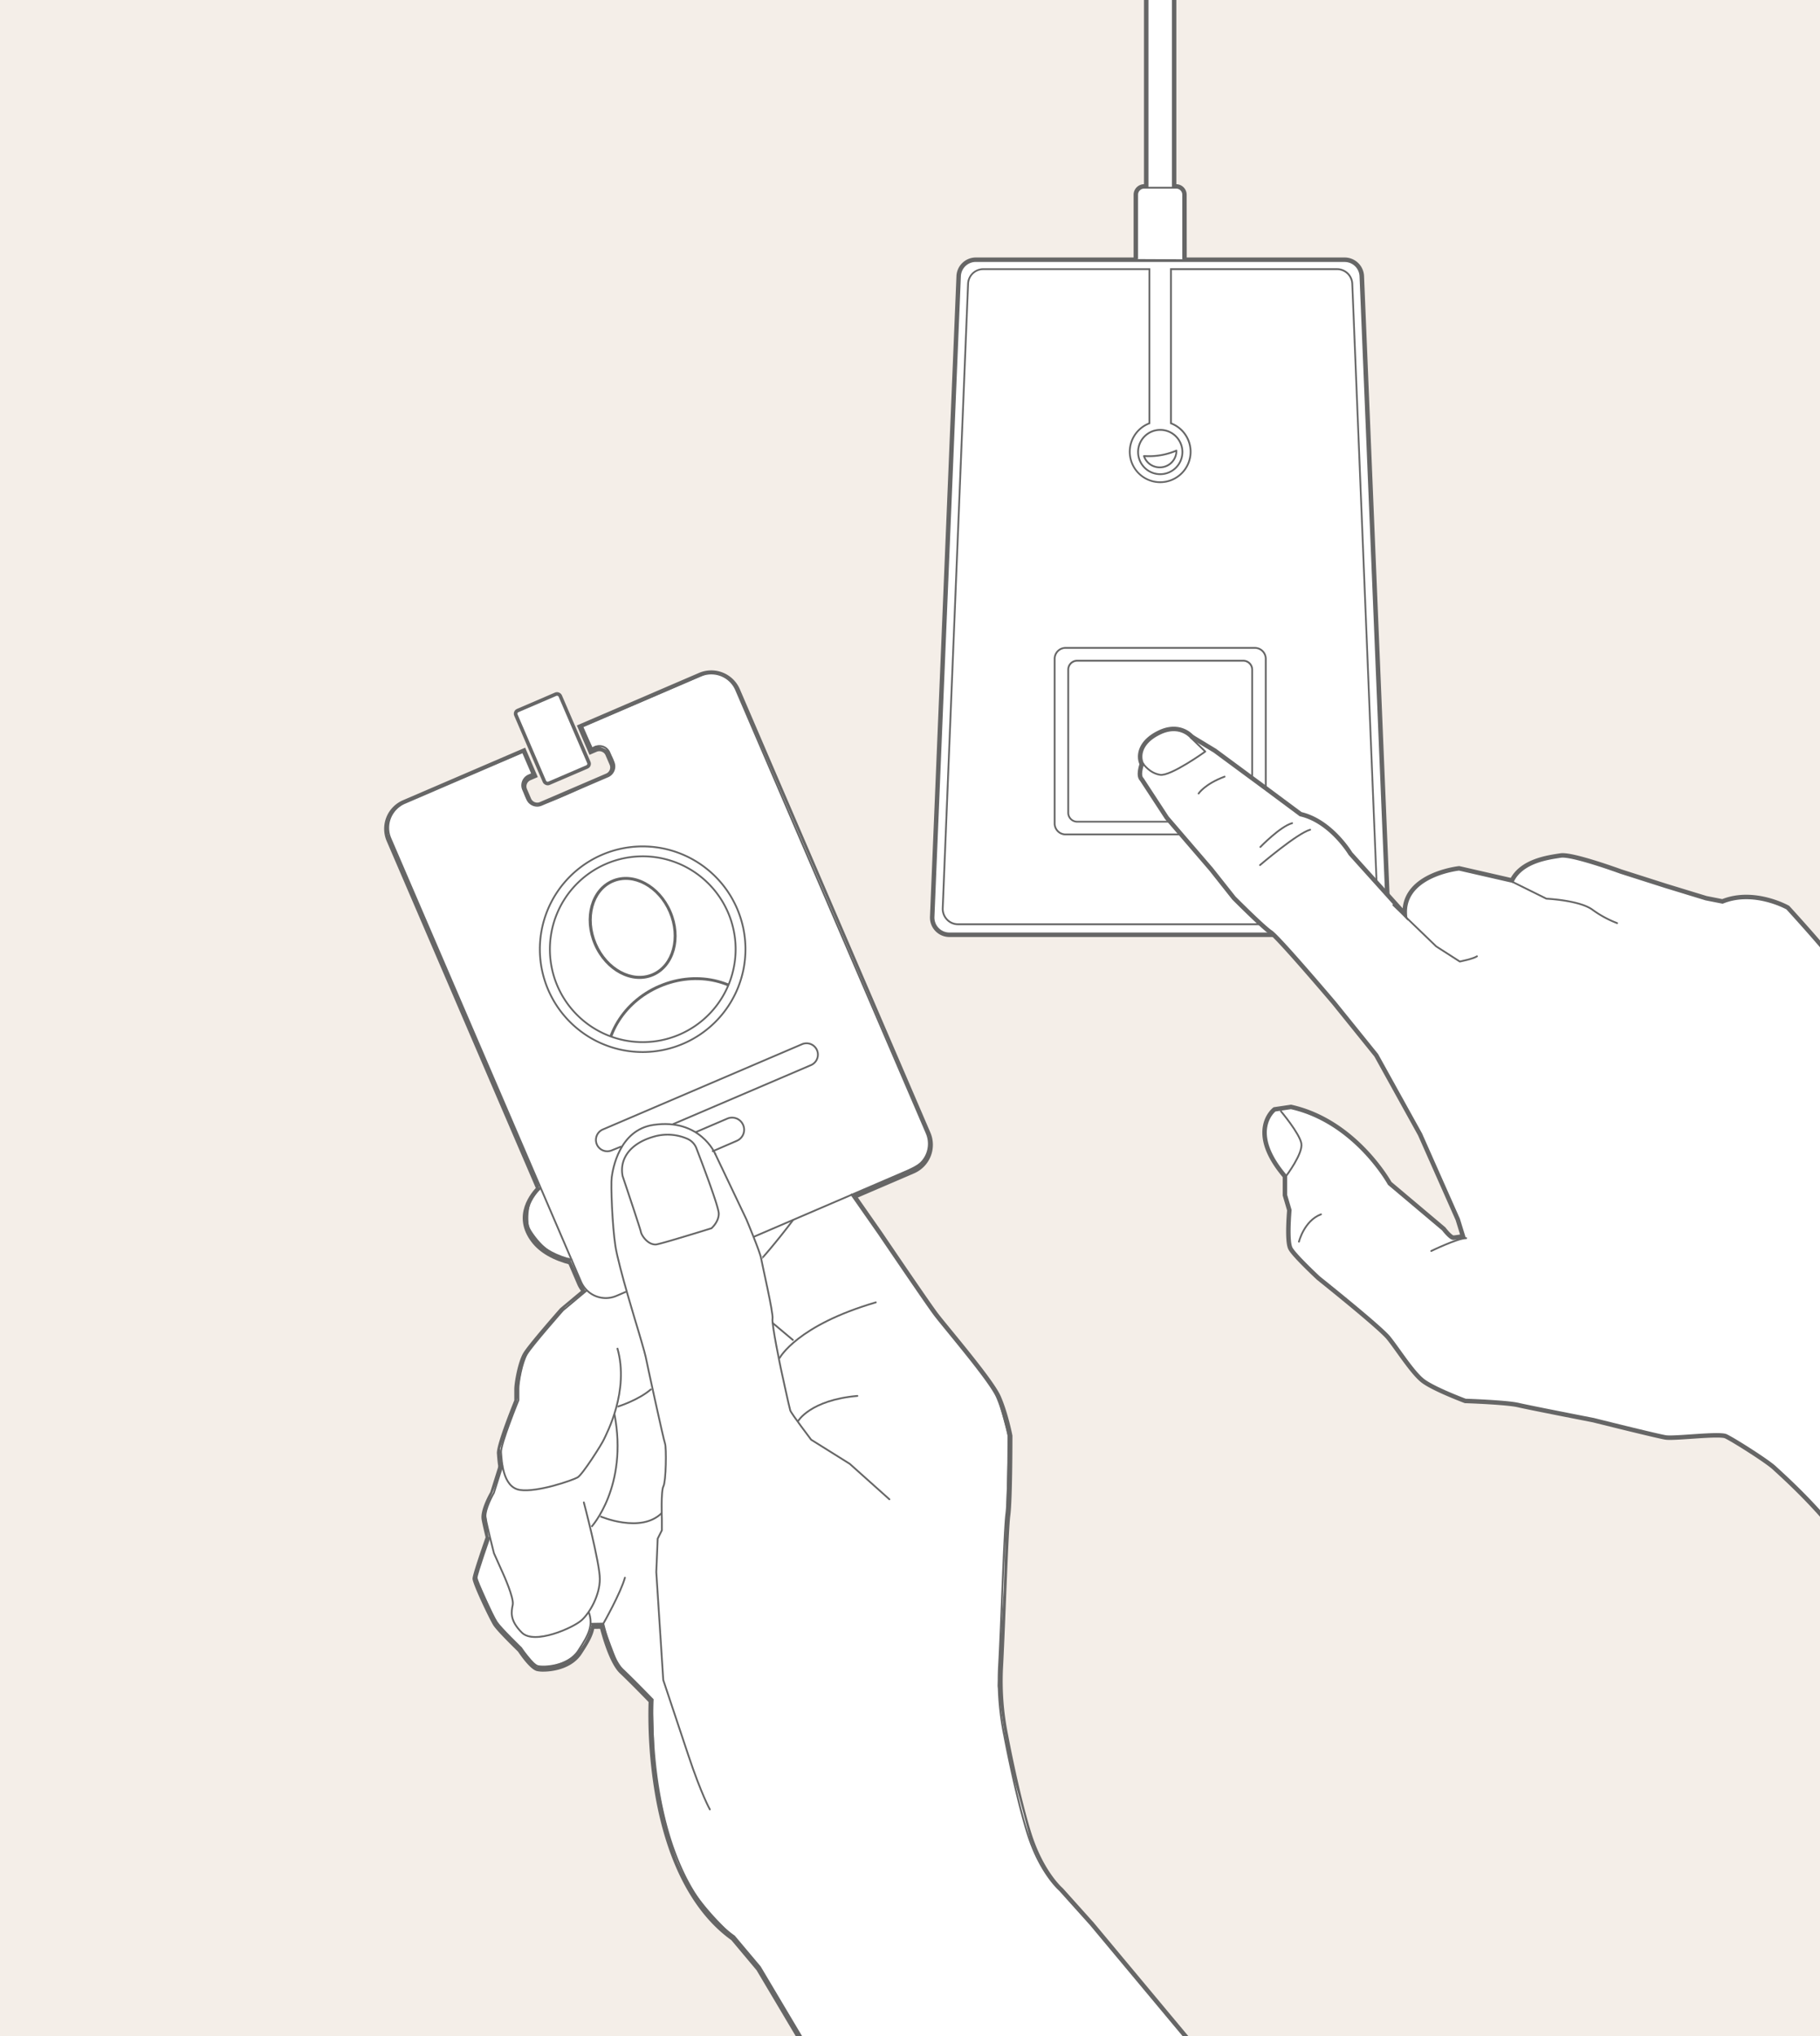 <svg xmlns="http://www.w3.org/2000/svg" xmlns:xlink="http://www.w3.org/1999/xlink" viewBox="0 0 1018.04 1138.6"><defs><style>.cls-1,.cls-12,.cls-13{fill:#666;}.cls-15,.cls-2,.cls-8,.cls-9{fill:#fff;}.cls-10,.cls-14,.cls-3,.cls-6{fill:none;}.cls-4{fill:#f4eee8;}.cls-5{clip-path:url(#clip-path);}.cls-10,.cls-12,.cls-13,.cls-14,.cls-15,.cls-6,.cls-8,.cls-9{stroke:#666;}.cls-10,.cls-12,.cls-6,.cls-8,.cls-9{stroke-miterlimit:10;}.cls-7{clip-path:url(#clip-path-2);}.cls-9{stroke-width:2px;}.cls-10,.cls-13,.cls-14,.cls-15{stroke-linecap:round;}.cls-11{clip-path:url(#clip-path-3);}.cls-12,.cls-13{stroke-width:4px;}.cls-13,.cls-14,.cls-15{stroke-linejoin:round;}</style><clipPath id="clip-path"><circle class="cls-1" cx="359.31" cy="530.42" r="57.44"/></clipPath><clipPath id="clip-path-2"><circle class="cls-2" cx="359.3" cy="529.86" r="57.44"/></clipPath><clipPath id="clip-path-3"><rect class="cls-3" x="583.55" y="346.67" width="439.09" height="533.93"/></clipPath></defs><g id="Layer_1" data-name="Layer 1"><g id="Background"><rect class="cls-4" width="1018.04" height="1138.6"/></g></g><g id="Layer_2" data-name="Layer 2"><path class="cls-1" d="M457.64,1151.23,427,1099l-14.47-17.11-.15-.12c-.26-.22-26.38-22.49-33.53-47.19a370.45,370.45,0,0,1-10.25-46.42l-1.32-38.43-19.52-19.84-9-23.87-9.93.26-.25,2c-.1.77-2.67,18.92-21.86,21.58l-5.37.39-6.68-8-3-3.47L280,906.92l-11.1-24.5,6.83-20.95-1.48-13.67.43-4.43,7-17.12,1.44-5.58-1.12-9.74,9.62-26.45,0-.32c.44-5.83,2.34-22,5.83-26.56,4.36-5.71,18.71-22.59,20.31-24.46l12.58-10.07-10.54-21.45-1.52.08c-1.14,0-11-.45-20.28-15.93-.3-2.25-1.44-13.55,5.2-18l1.37-.91-1.75-6.77-83.48-193.6a14.87,14.87,0,0,1,9.46-15.36c11.16-4.66,52.51-22.34,62.38-26.57l3.28,7.62-1.77,1-.14.12c-1.38,1.12-3.4,4.33-2.25,9.27,1,4.3,2.28,6.39,2.86,7.17.59,1.11,2.46,3.35,7.91,3.35h.59c5.87-.17,34.81-14.36,40.55-17.21l.16-.08.15-.1a9.09,9.09,0,0,0,3.39-8.05c-.38-4.75-4.26-8.76-4.71-9.21l-.23-.23-.3-.16c-1.15-.63-5.11-2.68-7.44-2.68a4.41,4.41,0,0,0-.83.08l-3.31-7.11,65.2-28a12.42,12.42,0,0,1,4.66-.93c3.83,0,7,1.91,9.27,5.67C414.51,395.22,513.57,628.63,517.12,637c.23,1.25,1.29,8.53-4.73,12.58-7.62,5.14-36.44,16.62-36.73,16.74L473,667.38l46.76,68.54L548,771l7.33,10.61c2.94,10.24,6.11,21.68,6.28,23,.09,2.28-1.72,61.33-2.43,83.88l-3.4,54.91,0,.21c.17,1.45,4.28,35.62,9.45,53.53,5.09,17.67,8.5,31.91,8.53,32.05l0,.11,0,.11c.31.9,7.76,22,18.31,30.9,8.69,7.32,63.37,74.76,77,91.57Z"/><path class="cls-1" d="M399,381.75c3,0,5.4,1.5,7.3,4.57,5.14,8.36,79.9,183.78,108.55,251.32.23,1.44.74,7-3.78,10-6.16,4.14-28.29,13.32-36.29,16.5l-5.36,2.14,3.25,4.76,45.08,66.09.1.15.12.15,28.17,34.93,7.07,10.22c2.75,9.64,5.67,20.17,6.08,22.18,0,4.32-1.44,51.92-2.43,83.54L553.5,943l0,.42,0,.41c.17,1.46,4.3,35.81,9.52,53.9,5.08,17.61,8.47,31.81,8.51,32l.05.22.08.22c.32.92,8,22.64,19,31.91,7.33,6.17,51.08,59.65,73.59,87.48L459,1148.93,429.11,1098l-.2-.34-.25-.31-14.22-16.8-.25-.3-.3-.25c-.26-.22-25.85-22-32.8-46.07a371.14,371.14,0,0,1-10.17-46l-1.28-37.4-.06-1.8-1.27-1.28-18.54-18.86-8.22-21.86-1.16-3.08-3.28.08-6.3.17-3.94.12-.53,3.9c-.09.7-2.51,17.14-19.82,19.59l-4.11.3-6-7.11-2.91-3.4-.1-.12-.12-.11L282,905.59l-10.55-23.3,6.39-19.63.31-.94-.11-1-1.4-12.94.37-3.86,6.85-16.65.12-.3.08-.31,1.3-5,.21-.83-.1-.85-1-8.77,9.32-25.64.22-.6,0-.63c.63-8.43,2.71-21.86,5.37-25.34,4.22-5.52,17.93-21.66,20.08-24.19l11-8.77,2.89-2.32-1.63-3.33L322.63,702l-1.21-2.89-3.14.31c-.82,0-9.5-.55-18-14.39-.3-2.72-.86-11.88,4.24-15.28l2.73-1.82-.82-3.18-1.29-5-.09-.35L305,659,221.68,465.92a12.4,12.4,0,0,1,8.09-12.63c10.49-4.39,47.64-20.27,60.28-25.68l1.55,3.61-.14.08-.29.24c-.5.4-4.78,4.14-3,11.58a22.21,22.21,0,0,0,3.2,7.95c1,1.64,3.54,4.36,9.81,4.36h.67c6-.17,31-12.26,41.51-17.45l.32-.16.29-.2a11.37,11.37,0,0,0,4.37-10.12c-.45-5.58-4.88-10.16-5.38-10.66l-.48-.47-.59-.32c-1.88-1-5.29-2.69-7.92-2.93l-1.66-3.57,63-27.05h0l.06,0a10.1,10.1,0,0,1,3.66-.7m0-4.62a14.36,14.36,0,0,0-5.57,1.12l-67.38,28.92,5.33,11.47,1.29-.8a1.1,1.1,0,0,1,.61-.14c1.92,0,6.34,2.4,6.34,2.4s3.72,3.71,4,7.75a6.77,6.77,0,0,1-2.42,6s-33.94,16.81-39.59,17h-.54c-5.17,0-5.93-2.27-5.93-2.27s-1.45-1.62-2.58-6.47,1.45-6.94,1.45-6.94l3.4-1.94-5-11.64S240.76,443.69,228,449s-10.82,18.1-10.82,18.1l83.54,193.74,1.29,5c-8.73,5.82-6.14,20.68-6.14,20.68,9.95,16.9,21,17.46,22.47,17.46h.15l9,18.42-11.31,9.05s-15.84,18.58-20.52,24.72S289.4,784,289.4,784l-9.7,26.66,1.13,9.86-1.29,5-7.11,17.29-.49,5,1.46,13.41-6.95,21.33,11.64,25.69,12,12.12,2.91,3.39,7.43,8.89,6.63-.48c21.33-2.91,23.91-23.6,23.91-23.6l6.31-.16,8.56,22.79L365,950.75l1.29,37.65a369.1,369.1,0,0,0,10.34,46.86c7.44,25.69,34.26,48.31,34.26,48.31l14.22,16.81,31.19,53.16,217.65.65s-70.13-87.1-80.31-95.66-17.61-29.9-17.61-29.9-3.39-14.22-8.56-32.15-9.37-53.16-9.37-53.16l3.39-54.78s2.58-82.41,2.42-84.19-6.46-23.75-6.46-23.75l-7.6-11L521.6,734.55l-45.09-66.09s29.25-11.64,37.17-17,5.65-15.19,5.65-15.19S416.73,394.41,410.26,383.9c-3.36-5.46-7.77-6.77-11.23-6.77Z"/><path class="cls-1" d="M421.45,692.29l89-38.24a15.09,15.09,0,0,0,7.9-19.82L411.76,386.33a15.08,15.08,0,0,0-19.82-7.9l-66.22,28.46,5.24,12.2,1.94-.83a6.06,6.06,0,0,1,8,3.17l2.28,5.32A6.05,6.05,0,0,1,340,434.7l-37.05,15.93a6.06,6.06,0,0,1-8-3.17l-2.29-5.32a6,6,0,0,1,3.18-7.95l1.93-.84-5.24-12.2-66.22,28.47a15.08,15.08,0,0,0-7.9,19.82L325,717.34a15.08,15.08,0,0,0,19.81,7.9l5.35-2.3"/><path class="cls-1" d="M338.86,728.78a17.43,17.43,0,0,1-16-10.53L216.29,470.35a17.41,17.41,0,0,1,9.12-22.85l68.34-29.38,7.07,16.44-4.06,1.75a3.74,3.74,0,0,0-2,4.92l2.28,5.32a3.75,3.75,0,0,0,4.92,2l37.06-15.93a3.74,3.74,0,0,0,2-4.92l-2.29-5.32a3.69,3.69,0,0,0-2.05-2,3.76,3.76,0,0,0-2.87,0l-4.06,1.75-7.07-16.45L391,376.3a17.41,17.41,0,0,1,22.85,9.12l106.56,247.9a17.39,17.39,0,0,1-9.11,22.85l-89,38.24-1.83-4.24,89-38.25a12.77,12.77,0,0,0,6.69-16.78L409.63,387.24a12.77,12.77,0,0,0-16.78-6.69l-64.1,27.55,3.42,8A8.37,8.37,0,0,1,343,420.52l2.28,5.31a8.37,8.37,0,0,1-4.38,11l-37.05,15.92a8.36,8.36,0,0,1-11-4.38l-2.29-5.32a8.37,8.37,0,0,1,4.2-10.9l-3.42-8-64.1,27.55a12.79,12.79,0,0,0-6.69,16.78L327.1,716.42a12.79,12.79,0,0,0,16.78,6.7l5.35-2.3,1.83,4.24-5.35,2.3A17.34,17.34,0,0,1,338.86,728.78Z"/><circle class="cls-1" cx="359.31" cy="530.42" r="57.44"/><g class="cls-5"><path class="cls-1" d="M357.75,544.82c-9.11,0-18.22-7-22.66-17.29a30,30,0,0,1-1.71-19.61c1.64-5.95,5.26-10.4,10.18-12.52a16.36,16.36,0,0,1,6.48-1.32c9.11,0,18.22,6.95,22.66,17.29a29.86,29.86,0,0,1,1.71,19.6c-1.64,6-5.25,10.41-10.18,12.53A16.36,16.36,0,0,1,357.75,544.82Z"/><path class="cls-1" d="M350,496.39h0c8.2,0,16.46,6.39,20.54,15.89a27.6,27.6,0,0,1,1.61,18.08c-1.46,5.27-4.6,9.18-8.87,11a14,14,0,0,1-5.57,1.13c-8.2,0-16.45-6.39-20.54-15.89-5.19-12.09-1.94-25.14,7.26-29.1a14,14,0,0,1,5.57-1.13m0-4.62a18.62,18.62,0,0,0-7.39,1.51c-11.54,5-15.89,20.74-9.68,35.17,4.92,11.46,15,18.68,24.78,18.68a18.7,18.7,0,0,0,7.4-1.51c11.54-5,15.88-20.74,9.68-35.17C369.9,499,359.78,491.77,350,491.77Z"/><path class="cls-1" d="M343,494c11.11-4.78,25.06,2.73,31.08,16.74s1.88,29.3-9.24,34.08-25.07-2.73-31.09-16.74S331.86,498.82,343,494m-.66-1.53c-12,5.15-16.51,21.39-10.12,36.27s21.29,22.76,33.27,17.61S382,525,375.59,510.12s-21.29-22.76-33.27-17.61Z"/><path class="cls-1" d="M357.79,550.26c-11,0-22.27-7.92-27.71-20.57a35.36,35.36,0,0,1-1.94-23.31c2.11-7.54,6.82-13.22,13.27-16s13.81-2.28,20.72,1.38a35.3,35.3,0,0,1,15.58,17.44c6.89,16,1.81,33.65-11.32,39.3A21.65,21.65,0,0,1,357.79,550.26Zm-13.9-54.09h0c-9.95,4.27-13.55,18.2-8,31s18.11,19.8,28,15.52,13.56-18.2,8-31S353.84,491.89,343.89,496.17Z"/><path class="cls-1" d="M341.78,599.48c-2.47-18.37,9-37.08,28.06-45.29a49.22,49.22,0,0,1,19.55-4.09c13.08,0,25.06,5.52,32.63,14.9Z"/><path class="cls-1" d="M389.39,547.79v4.62a39.82,39.82,0,0,1,28.79,11.72l-74.38,32c-.75-16.33,9.88-32.45,27-39.79a46.92,46.92,0,0,1,18.63-3.9v-4.62m0,0a51.89,51.89,0,0,0-20.46,4.28c-21.23,9.12-33.26,30.32-28.92,50.69L425.62,566c-8.06-11.72-21.65-18.17-36.23-18.17Z"/><path class="cls-1" d="M369.26,552.83c20.52-8.82,43.33-3.42,55.09,12.77l-83.73,36c-3.66-19.67,8.12-39.94,28.64-48.76m-.66-1.53c-22.09,9.5-34.1,32-29.18,52.62l87.45-37.59c-11.56-17.73-36.17-24.53-58.27-15Z"/><path class="cls-1" d="M337.81,607.13l-.64-2.67c-5.29-22.16,7.55-45.41,30.52-55.28h0c23-9.87,48.68-3.19,61.11,15.89l1.5,2.3ZM370.17,555h0c-18.56,8-29.6,25.5-27.7,43.33l78.2-33.61C409,551,388.73,547,370.17,555Z"/></g><path class="cls-1" d="M339,483.67a51.94,51.94,0,1,1-27.21,68.23A52,52,0,0,1,339,483.67m-2.2-5.11a57.5,57.5,0,1,0,75.54,30.12,57.51,57.51,0,0,0-75.54-30.12Z"/><path class="cls-1" d="M359.5,591.24a60,60,0,1,1,23.61-4.9A59.73,59.73,0,0,1,359.5,591.24Zm0-115.07a55,55,0,0,0-21.78,4.51h0a54.9,54.9,0,1,0,21.78-4.51Zm.07,109.49a54.3,54.3,0,1,1,21.37-4.43A54.28,54.28,0,0,1,359.55,585.66Zm-.13-103.9a49.63,49.63,0,1,0,45.67,30A49.31,49.31,0,0,0,359.42,481.76Z"/><path class="cls-1" d="M389,633.75l17.85-7.66a6.73,6.73,0,0,1,8.8,3.51l0,.11a6.7,6.7,0,0,1-3.5,8.79l-13.87,6"/><path class="cls-1" d="M399.23,646.59l-1.82-4.25,13.86-6a4.4,4.4,0,0,0,2.3-5.76l-.05-.11a4.39,4.39,0,0,0-5.75-2.29l-17.86,7.66-1.82-4.25L405.94,624a9,9,0,0,1,11.83,4.72l.05.11a9,9,0,0,1-4.72,11.82Z"/><rect class="cls-1" x="297.78" y="393.84" width="22.39" height="39.66" transform="translate(-138.24 155.63) rotate(-23.26)"/><path class="cls-1" d="M310.22,394.07l13.84,32.19-16.32,7L293.9,401.08l16.32-7m1.27-5.38a2.25,2.25,0,0,0-.87.17l-20.77,8.94a2.19,2.19,0,0,0-1.15,2.88l15.75,36.65a2.21,2.21,0,0,0,2,1.33,2.18,2.18,0,0,0,.86-.18l20.78-8.93a2.19,2.19,0,0,0,1.15-2.89L313.51,390a2.2,2.2,0,0,0-2-1.32Z"/><path class="cls-1" d="M347.63,641.67l-5.42,2.2a6.38,6.38,0,0,1-8.35-3.35h0a6.38,6.38,0,0,1,3.35-8.34L448.67,584.5a6.37,6.37,0,0,1,8.34,3.34h0a6.37,6.37,0,0,1-3.34,8.34l-77.28,33.06"/><path class="cls-1" d="M339.72,646.7a8.67,8.67,0,0,1-3.42-16.64l111.46-47.69a8.67,8.67,0,0,1,6.82,15.94L377.3,631.37l-1.82-4.25,77.28-33.06a4,4,0,1,0-3.18-7.44L338.12,634.31a4,4,0,1,0,3.18,7.43l5.46-2.21,1.74,4.28-5.43,2.2A8.45,8.45,0,0,1,339.72,646.7Z"/><path class="cls-1" d="M426.84,703.22c-2.95,3.95,8.13-8.84,16.8-20.41"/><path class="cls-1" d="M426.33,706.33a2.28,2.28,0,0,1-1.35-.53c-1.26-.94-1.25-2.27,0-4l.15.1c1.69-1.77,9.83-11.42,16.65-20.51l3.7,2.77c-4.47,6-9.12,11.66-11.5,14.52-1.58,1.91-3.07,3.66-4.18,4.94C428.47,705.18,427.47,706.33,426.33,706.33ZM425.17,702l3.43,2.56a2.33,2.33,0,0,0-.76-2.36A2.31,2.31,0,0,0,425.17,702Z"/><path class="cls-1" d="M436.19,759.87s9.64-18.1,53.73-31"/><path class="cls-1" d="M438.22,761l-4.07-2.18c.41-.78,10.61-19.12,55.12-32.09l1.3,4.43C448.22,743.47,438.32,760.8,438.22,761Z"/><line class="cls-1" x1="432.1" y1="740.31" x2="443.83" y2="750.15"/><rect class="cls-1" x="435.65" y="737.57" width="4.62" height="15.31" transform="translate(-414.41 601.57) rotate(-49.99)"/><path class="cls-1" d="M320.12,705.18c-8-2-16-5.58-20.89-11.89-10.15-13.21-.66-24.71,3.36-28.64"/><path class="cls-1" d="M319.56,707.42c-10.18-2.55-17.63-6.83-22.16-12.72-11.48-15-.16-28,3.58-31.7l3.23,3.3c-3.92,3.83-12.06,14-3.15,25.58,3.88,5,10.48,8.77,19.62,11.06Z"/><path class="cls-1" d="M400,645.69s-8.47-19.86-34.46-16.06c-19.25,2.81-22.78,24.82-23.36,29.2s.29,27.16,2,38.55,12.56,46.43,12.56,46.43,4.09,13.72,4.38,15.48,9.93,46.14,10.8,48.47.59,21.32-.87,24-.88,18.4-.88,18.4v6.23L367.86,861l-.78,18.69L371,940.05l14,42.05c7.4,22.19,12.07,30.37,12.07,30.37"/><path class="cls-1" d="M395.05,1013.61c-.19-.34-4.87-8.63-12.25-30.78L368.68,940.5l-3.92-60.78v-.12l.8-19.18,2.31-4.63V850.1c-.18-4.85-.43-16.63,1.17-19.51,1.09-2.39,1.44-19.61.72-22.05-1.07-2.86-10.85-48.52-10.91-48.87-.19-1.18-2.75-9.95-4.32-15.2-.43-1.42-10.86-35.32-12.62-46.74-1.8-11.66-2.68-34.51-2.05-39.2.88-6.58,5.29-28.26,25.31-31.19,27.44-4,36.83,17.23,36.92,17.44l-4.24,1.82a26.59,26.59,0,0,0-7-8.73c-6.57-5.41-15-7.42-25-6-16.82,2.45-20.63,21.45-21.4,27.22-.51,3.83.26,26.37,2,37.89,1.7,11.09,12.37,45.75,12.48,46.1.69,2.33,4.15,14,4.45,15.78.44,2.62,9.89,45.75,10.69,48.05,1,2.71.84,22.51-1,25.87-.7,1.5-.85,10.1-.59,17.19v6.86l-2.36,4.72-.75,18.07,3.87,59.93,13.92,41.77c7.21,21.62,11.84,29.87,11.88,30Z"/><path class="cls-1" d="M366.62,694.2c-3,0-5.61-4-5.83-5.1-.3-1.77-7.86-24.32-10.26-31.45-1.65-8.6,4.08-15.73,15.36-19.09a26.85,26.85,0,0,1,7.66-1.15,24.76,24.76,0,0,1,10.05,2.13,7.17,7.17,0,0,1,3.76,4c9.12,23.63,12.35,34,12.35,35.75,0,2.87-2.15,5.31-3,6.13-13.34,4.15-28.23,8.6-29.94,8.8Z"/><path class="cls-1" d="M373.55,639.72a22.45,22.45,0,0,1,9.11,1.93,4.81,4.81,0,0,1,2.54,2.7c8.13,21.06,12,32.72,12.2,35a7,7,0,0,1-1.92,4c-12.72,4-26.58,8.09-28.89,8.52-1.36,0-3.2-2.37-3.57-3.38-.6-2.6-5.84-18.33-10.25-31.44-1.3-7.25,3.83-13.33,13.78-16.3a24.81,24.81,0,0,1,7-1m0-4.62a28.84,28.84,0,0,0-8.32,1.25c-13.73,4.08-18.69,13.14-16.94,21.9,0,0,9.93,29.49,10.22,31.24s3.62,7,8.11,7H367c2.35-.14,30.95-9,30.95-9S402,684,402,679.27c0-3.81-9.15-27.88-12.51-36.58a9.48,9.48,0,0,0-5-5.26,27.12,27.12,0,0,0-11-2.33Z"/><path class="cls-1" d="M328,722.37,314.9,733.3s-17.52,19.85-20.24,24.53S290,773.4,290,776.91v6.61s-10.12,24.92-9.73,29.21.78,19.46,10.51,21,29.59-5.45,32.32-7,13.63-18.69,14.79-21.41,14.41-26.87,7.4-51"/><path class="cls-1" d="M293.87,836.28a22.11,22.11,0,0,1-3.47-.25c-10.81-1.73-11.94-16.46-12.36-22,0-.42-.06-.79-.09-1.09-.4-4.4,7.12-23.44,9.72-29.87V776.9c0-3.47,1.94-15,5-20.24,2.81-4.81,19.79-24.07,20.51-24.89l.25-.25L326.5,720.6l3,3.55L316.52,735c-4.92,5.58-17.74,20.39-19.87,24-2.52,4.32-4.36,14.8-4.36,17.91V784l-.17.41c-4.76,11.72-9.77,25.8-9.57,28.13,0,.32.06.71.09,1.16.38,5,1.28,16.64,8.49,17.79,8.88,1.42,28.06-5.16,30.8-6.73,2.16-1.45,12.52-17.28,13.82-20.32.1-.24.29-.63.54-1.15C347,781,345.88,764.71,343.05,755l4.44-1.29c3.05,10.51,4.31,28-7,51.59-.22.44-.38.77-.46,1-1.07,2.49-12.19,20.46-15.78,22.51C321.78,830.15,304.91,836.28,293.87,836.28Z"/><path class="cls-1" d="M345.48,787.21s11.86-3.69,18.87-9.92"/><path class="cls-1" d="M346.16,789.41,344.79,785c.11,0,11.48-3.62,18-9.43l3.07,3.45C358.59,785.51,346.66,789.26,346.16,789.41Z"/><path class="cls-1" d="M281.06,820.39l-4.7,14.92s-5.46,9.34-4.68,14,4.68,19.85,4.68,19.85l5.06,11.3s6.23,13.62,5.45,17.52-1.95,8.56,5.06,15.57,28.81-2.72,33.48-7,10.13-14,10.13-23-9-42.83-9-42.83"/><path class="cls-1" d="M299.51,918.35c-3.57,0-6.9-.83-9.21-3.15-7.7-7.7-6.58-13.28-5.76-17.35l.06-.31c.39-1.95-2.44-9.88-5.28-16.1l-5.2-11.68c-.16-.63-3.93-15.34-4.72-20-.84-5.06,3.82-13.58,4.83-15.34l4.62-14.68,4.41,1.39-4.91,15.39c-1.94,3.34-4.85,9.68-4.39,12.48.71,4.24,4.13,17.71,4.59,19.47l5,11.11c1.52,3.34,6.46,14.63,5.6,18.92l-.06.31c-.72,3.55-1.46,7.23,4.49,13.18,5.57,5.56,25.93-3.08,30.29-7.08s9.38-13.44,9.38-21.27c0-8.56-8.79-41.9-8.88-42.24l4.47-1.18c.37,1.39,9,34.27,9,43.42,0,9.55-5.6,19.84-10.87,24.68-2.51,2.29-9.23,6-16.76,8.24A38.47,38.47,0,0,1,299.51,918.35Z"/><path class="cls-1" d="M330.87,854.39s20.63-22.58,12.84-63.08"/><path class="cls-1" d="M332.57,856l-3.41-3.12c.2-.22,19.74-22.31,12.29-61.08l4.53-.87C353.9,832,333.45,855,332.57,856Z"/><path class="cls-1" d="M335.83,848.5s22.68,9.78,34.36-1.9"/><path class="cls-1" d="M354.22,854.66a54.39,54.39,0,0,1-19.3-4l1.83-4.24c.21.09,21.38,9,31.81-1.41l3.27,3.26C366.92,853.14,360.41,854.66,354.22,854.66Z"/><path class="cls-1" d="M274,860s-7.33,20.89-7.33,22.84,9,21.42,11.29,24.92,13.63,14.41,13.63,14.41,6.23,9.34,9.35,10.12,16.74.39,22.58-8.57,8.56-14,5.84-21.8"/><path class="cls-1" d="M303.9,934.82a15.82,15.82,0,0,1-3.58-.32c-3.51-.88-8.45-7.73-10.56-10.87C288,921.89,278.3,912.48,276,909c-1.79-2.68-11.68-23.14-11.68-26.2,0-2,4.67-15.66,7.46-23.6l4.36,1.53c-3.32,9.44-6.83,20.06-7.18,22,.66,2.84,8.77,20.5,10.89,23.68,1.8,2.7,10.21,11,13.31,14l.31.38c3,4.5,6.74,8.79,8,9.16,2.29.57,14.85.43,20.08-7.59,5.79-8.87,7.92-13.15,5.6-19.78l4.36-1.52c3.14,9-.27,14.9-6.09,23.83C320.17,933,309.76,934.82,303.9,934.82Z"/><path class="cls-1" d="M330.5,908.61l7-.1s9.73-17.13,12.07-25.7"/><path class="cls-1" d="M330.54,910.92l-.07-4.62,5.65-.08c2.19-4,9.31-17.08,11.21-24l4.46,1.22c-2.39,8.74-11.89,25.52-12.3,26.23l-.65,1.15Z"/><path class="cls-1" d="M400,645.69l17.52,36.79s7.59,18.11,8.18,21.61,7,31,6.42,33.88,4.67,28,4.67,28,4.67,21.61,5.26,23.36,11.68,16.36,11.68,16.36l21.61,13.43L497.51,839"/><path class="cls-1" d="M496,840.73l-22-19.72-21.8-13.55-.26-.34c-4.23-5.57-11.42-15.18-12-17s-4.54-20-5.33-23.61c-1.61-7.7-5.29-25.92-4.68-29,.21-2.21-3.22-18-4.87-25.59-.81-3.73-1.39-6.43-1.56-7.46-.4-2.36-5.14-14.19-8-21.09l-17.48-36.7,4.17-2,17.52,36.79c.84,2,7.76,18.56,8.37,22.23.16.91.79,3.84,1.53,7.23,4.14,19.07,5.28,25.49,4.89,27.47-.23,1.9,2.19,15.29,4.66,27.11,1.79,8.27,4.79,21.88,5.19,23.1s6,8.67,11.07,15.35l21.57,13.45,22.19,19.86Z"/><path class="cls-1" d="M337.49,908.51s4.67,19.86,10.9,25.7S365.13,951,365.13,951s-5.45,96.17,45.56,132.38l14.4,17.13L457,1154.2H674.67L610,1076.71l-17.13-19.07s-11.29-9.54-18.3-32.32S561.76,971,561.76,971a151.83,151.83,0,0,1-2.92-38.54c1.17-21,2.92-76.51,4.09-85.27s1.16-43.81,1.16-43.81-2.33-12.26-6.42-21.61-29.79-39.13-35-46.14-31-45-31-45L476,668.23"/><path class="cls-1" d="M679.61,1156.51H455.71l-32.51-54.7L409.11,1085c-21.24-15.2-36-43.23-42.61-81.08a264.1,264.1,0,0,1-3.72-52.12c-2.44-2.51-10.77-11.07-16-16-6.55-6.14-11.08-24.75-11.57-26.85l4.49-1.06c1.26,5.34,5.55,20.15,10.24,24.54,6.2,5.82,16.72,16.72,16.82,16.83l.7.72-.05,1c-.06.95-4.78,95.32,44.58,130.37l.24.17,14.82,17.67,31.25,52.6H669.74l-61.48-73.7-17-18.9c-1.38-1.22-12.08-11.19-18.88-33.29-7-22.65-12.86-54.26-12.91-54.58a152.56,152.56,0,0,1-3-39.09c.45-8,1-21,1.53-34.72.91-22.23,1.84-45.22,2.58-50.73,1.08-8.15,1.14-40.26,1.14-43.27-.32-1.64-2.58-12.58-6.23-20.91-2.86-6.54-17.88-24.89-26.86-35.85-3.61-4.42-6.47-7.91-7.91-9.83-5.23-7-30-43.51-31-45.06l-15.64-22.41,3.78-2.64,15.67,22.43c.27.41,25.74,38,30.91,44.91,1.38,1.84,4.21,5.3,7.79,9.67,10.3,12.58,24.4,29.8,27.52,36.93,4.14,9.47,6.48,21.59,6.57,22.1l0,.43c0,1.44,0,35.3-1.18,44.11-.71,5.3-1.68,29.21-2.54,50.31-.56,13.74-1.09,26.72-1.54,34.78a151.22,151.22,0,0,0,2.87,37.9c.08.42,5.92,31.77,12.8,54.16,6.7,21.75,17.48,31.14,17.59,31.23l.23.22,17.13,19.08Z"/><path class="cls-1" d="M446.41,795.29s6.72-11.77,33.19-14.1"/><path class="cls-1" d="M448.41,796.45l-4-2.31c.3-.52,7.62-12.84,35-15.25l.41,4.6c-13,1.14-20.82,4.63-25.14,7.35C450.05,793.75,448.43,796.42,448.41,796.45Z"/><path class="cls-2" d="M456.3,1153l-31.19-53.17L410.89,1083s-26.82-22.62-34.25-48.32a367,367,0,0,1-10.34-46.86L365,950.19l-19.23-19.55-8.56-22.78-6.3.16S328.32,928.7,307,931.61l-6.62.49-7.44-8.89-2.9-3.39-12-12.12L266.43,882l6.95-21.32-1.45-13.42.48-5L279.52,825l1.3-5-1.14-9.86,9.7-26.66s1.62-21.66,6.3-27.8,20.52-24.72,20.52-24.72l11.31-9-9-18.42s-12,.65-22.63-17.45c0,0-2.58-14.87,6.14-20.68l-1.29-5L217.15,466.56S215.21,453.8,228,448.47,292.45,421,292.45,421l5,11.63-3.39,1.94s-2.59,2.1-1.46,6.95S295.2,448,295.2,448s.81,2.43,6.46,2.26,39.59-17,39.59-17a6.75,6.75,0,0,0,2.42-6c-.32-4-4-7.76-4-7.76s-5.65-3.07-6.94-2.26l-1.3.81-5.33-11.47,67.38-28.93s10.34-4.85,16.81,5.66,109.07,252.4,109.07,252.4,2.26,9.85-5.66,15.19-37.16,17-37.16,17L521.58,734l28.28,35.07,7.59,11s6.3,22,6.47,23.76S561.49,888,561.49,888l-3.39,54.78s4.2,35.23,9.37,53.16,8.56,32.16,8.56,32.16,7.44,21.33,17.62,29.89S674,1153.63,674,1153.63Z"/><path class="cls-6" d="M421.43,691.73l89-38.24a15.09,15.09,0,0,0,7.9-19.82L411.74,385.77a15.09,15.09,0,0,0-19.82-7.9L325.7,406.34l5.25,12.2,1.93-.84a6.06,6.06,0,0,1,8,3.18l2.29,5.31a6.06,6.06,0,0,1-3.18,8L302.9,450.08a6.06,6.06,0,0,1-8-3.18l-2.28-5.31a6.06,6.06,0,0,1,3.17-8l1.94-.83-5.25-12.2L226.3,449.06a15.09,15.09,0,0,0-7.9,19.82L325,716.78a15.08,15.08,0,0,0,19.82,7.9l5.35-2.3"/><circle class="cls-2" cx="359.3" cy="529.86" r="57.44"/><g class="cls-7"><path class="cls-2" d="M365.13,545.07c-11.54,5-26-2.75-32.18-17.18s-1.86-30.21,9.68-35.17,26,2.75,32.18,17.18S376.67,540.1,365.13,545.07Z"/><path class="cls-1" d="M343,493.49c11.12-4.78,25.06,2.73,31.08,16.74s1.88,29.29-9.24,34.07-25.06-2.73-31.08-16.74-1.88-29.29,9.24-34.07M342.3,492c-12,5.15-16.51,21.38-10.11,36.26s21.29,22.76,33.27,17.61,16.51-21.38,10.11-36.26S354.28,486.81,342.3,492Z"/><path class="cls-2" d="M340,602.21c-4.33-20.38,7.69-41.57,28.93-50.7s44.88-3.27,56.68,13.9Z"/><path class="cls-1" d="M369.24,552.28c20.52-8.82,43.33-3.42,55.09,12.77l-83.72,36c-3.66-19.68,8.12-39.94,28.63-48.76m-.65-1.53c-22.1,9.49-34.11,32-29.19,52.62l87.45-37.59c-11.56-17.74-36.17-24.53-58.26-15Z"/></g><path class="cls-8" d="M339,483.11a51.95,51.95,0,1,1-27.2,68.24A52,52,0,0,1,339,483.11M336.77,478a57.5,57.5,0,1,0,75.54,30.13A57.51,57.51,0,0,0,336.77,478Z"/><path class="cls-6" d="M389,633.2l17.86-7.66a6.71,6.71,0,0,1,8.79,3.5l.05.11a6.73,6.73,0,0,1-3.51,8.8l-13.87,6"/><rect class="cls-9" x="295.46" y="390.98" width="27.01" height="44.28" rx="1.9" transform="translate(-138.03 155.59) rotate(-23.26)"/><path class="cls-6" d="M347.61,641.12l-5.42,2.19a6.37,6.37,0,0,1-8.34-3.34h0a6.37,6.37,0,0,1,3.34-8.34l111.46-47.69a6.38,6.38,0,0,1,8.35,3.35h0a6.38,6.38,0,0,1-3.35,8.34l-77.27,33.06"/><path class="cls-6" d="M426.83,702.66c-2.95,4,8.13-8.84,16.79-20.4"/><path class="cls-10" d="M436.17,759.32s9.64-18.11,53.73-31"/><line class="cls-6" x1="432.08" y1="739.75" x2="443.81" y2="749.59"/><path class="cls-6" d="M320.1,704.62c-8-2-16-5.57-20.89-11.89-10.14-13.21-.65-24.7,3.37-28.63"/><path class="cls-10" d="M400,645.14s-8.47-19.86-34.46-16.07c-19.24,2.82-22.77,24.83-23.36,29.21s.29,27.15,2.05,38.54,12.55,46.43,12.55,46.43,4.09,13.73,4.38,15.48,9.93,46.14,10.81,48.48.58,21.31-.88,23.94-.87,18.4-.87,18.4v6.23l-2.34,4.67-.78,18.69L371,939.49l14,42c7.4,22.2,12.07,30.37,12.07,30.37"/><path class="cls-6" d="M348.27,657.69s9.93,29.5,10.22,31.25,3.8,7.3,8.47,7c2.35-.15,31-9.06,31-9.06s4.09-3.5,4.09-8.17c0-3.82-9.16-27.89-12.51-36.59a9.48,9.48,0,0,0-5-5.25,27.5,27.5,0,0,0-19.32-1.09C351.49,639.88,346.52,648.93,348.27,657.69Z"/><path class="cls-6" d="M328,721.82l-13.07,10.92s-17.53,19.86-20.25,24.53S290,772.85,290,776.35V783s-10.13,24.92-9.74,29.2.78,19.47,10.52,21,29.59-5.45,32.31-7,13.63-18.69,14.8-21.42,14.4-26.86,7.4-51"/><path class="cls-6" d="M345.46,786.65s11.87-3.68,18.87-9.91"/><path class="cls-10" d="M281,819.83l-4.7,14.92s-5.45,9.35-4.67,14,4.67,19.86,4.67,19.86l5.06,11.29s6.23,13.63,5.45,17.52S284.91,906,291.91,913s28.82-2.73,33.49-7,10.12-14,10.12-23-8.95-42.83-8.95-42.83"/><path class="cls-6" d="M330.85,853.83s20.64-22.58,12.85-63.07"/><path class="cls-6" d="M335.82,848s22.67,9.78,34.36-1.9"/><path class="cls-6" d="M273.93,859.42s-7.32,20.89-7.32,22.84,8.95,21.41,11.29,24.92,13.62,14.4,13.62,14.4,6.23,9.35,9.35,10.13,16.74.39,22.58-8.57,8.57-14,5.84-21.8"/><path class="cls-10" d="M330.49,908.06l7-.11s9.73-17.13,12.07-25.69"/><path class="cls-10" d="M400,645.14l17.52,36.79s7.6,18.11,8.18,21.61,7,31,6.42,33.87,4.68,28,4.68,28,4.67,21.61,5.25,23.36,11.68,16.35,11.68,16.35L475.3,818.6l22.2,19.85"/><path class="cls-6" d="M337.47,908s4.67,19.86,10.9,25.7,16.74,16.75,16.74,16.75-5.45,96.17,45.56,132.38l14.41,17.13L457,1153.64H674.66L610,1076.16l-17.13-19.08s-11.29-9.54-18.3-32.32-12.85-54.31-12.85-54.31a151.88,151.88,0,0,1-2.92-38.55c1.17-21,2.92-76.51,4.09-85.27s1.17-43.8,1.17-43.8-2.34-12.27-6.43-21.61-29.78-39.13-35-46.14-30.95-45-30.95-45L476,667.67"/><path class="cls-10" d="M446.4,794.73s6.71-11.76,33.19-14.1"/><rect class="cls-1" x="641.92" y="-16.64" width="14.1" height="149.14"/><path class="cls-1" d="M658,134.5h-18.1V-18.64H658Zm-14.1-4H654V-14.64h-10.1Z"/><path class="cls-1" d="M766.9,522a8.87,8.87,0,0,0,8.86-9.23L761,154.48a8.87,8.87,0,0,0-8.86-8.5H545.84a8.87,8.87,0,0,0-8.86,8.5L522.19,512.75a8.87,8.87,0,0,0,8.86,9.23Z"/><path class="cls-1" d="M766.9,524H531.05a10.87,10.87,0,0,1-10.86-11.31L535,154.39A10.83,10.83,0,0,1,545.84,144H752.11A10.84,10.84,0,0,1,763,154.39l14.78,358.28A10.85,10.85,0,0,1,766.9,524ZM545.84,148a6.84,6.84,0,0,0-6.86,6.58L524.19,512.83a6.87,6.87,0,0,0,6.86,7.15H766.9a6.87,6.87,0,0,0,6.86-7.15L759,154.56a6.85,6.85,0,0,0-6.86-6.58Z"/><path class="cls-1" d="M756.43,158.8a8.57,8.57,0,0,0-8.5-8.28H655v86.21a17,17,0,1,1-12.06,0V150.52H550a8.57,8.57,0,0,0-8.5,8.28L527.33,507.87a8.59,8.59,0,0,0,8.5,9H762.11a8.58,8.58,0,0,0,8.5-9Z"/><path class="cls-1" d="M762.11,518.87H535.83a10.37,10.37,0,0,1-7.53-3.23,10.6,10.6,0,0,1-3-7.85l14.18-349.07a10.55,10.55,0,0,1,10.5-10.2h94.92v89.59l-1.29.49a15,15,0,1,0,10.64,0l-1.29-.49V148.52h94.93a10.55,10.55,0,0,1,10.5,10.2h0l14.18,349.07a10.6,10.6,0,0,1-3,7.85A10.37,10.37,0,0,1,762.11,518.87ZM550,152.52a6.56,6.56,0,0,0-6.5,6.36L529.33,508a6.7,6.7,0,0,0,1.85,4.92,6.4,6.4,0,0,0,4.65,2H762.11a6.37,6.37,0,0,0,4.65-2,6.67,6.67,0,0,0,1.86-4.92L754.43,158.88a6.56,6.56,0,0,0-6.5-6.36H657v82.89a19,19,0,1,1-16.06,0V152.52Z"/><circle class="cls-1" cx="648.97" cy="252.78" r="12.39"/><path class="cls-1" d="M649,267.17a14.39,14.39,0,1,1,14.39-14.39A14.4,14.4,0,0,1,649,267.17Zm0-24.77a10.39,10.39,0,1,0,10.39,10.38A10.39,10.39,0,0,0,649,242.4Z"/><path class="cls-1" d="M636.13,144.88v-36A3.91,3.91,0,0,1,640,105h17.87a3.91,3.91,0,0,1,3.91,3.91V145"/><path class="cls-1" d="M663.82,145h-4V108.88a1.92,1.92,0,0,0-1.91-1.91H640a1.91,1.91,0,0,0-1.91,1.91v36h-4v-36A5.92,5.92,0,0,1,640,103h17.87a5.92,5.92,0,0,1,5.91,5.91Z"/><path class="cls-1" d="M642.31,255.1c-.82,0-1.62,0-2.42-.07a9.34,9.34,0,0,0,18.17-2.71c0-.12,0-.23,0-.34A38.27,38.27,0,0,1,642.31,255.1Z"/><path class="cls-1" d="M648.74,263.36A11.23,11.23,0,0,1,638,255.65a2,2,0,0,1,2-2.61q1.14.06,2.31.06a36.46,36.46,0,0,0,14.88-2.94,2.26,2.26,0,0,1,2.87,2.16A11.19,11.19,0,0,1,648.74,263.36Zm-5.36-6.28a7.43,7.43,0,0,0,12.07-2A42.19,42.19,0,0,1,643.38,257.08Z"/><rect class="cls-1" x="589.93" y="362.3" width="118.1" height="104.34" rx="6.14"/><path class="cls-1" d="M701.88,468.64H596.06a8.15,8.15,0,0,1-8.13-8.14V368.44a8.15,8.15,0,0,1,8.13-8.14H701.88a8.15,8.15,0,0,1,8.14,8.14V460.5A8.15,8.15,0,0,1,701.88,468.64ZM596.06,364.3a4.13,4.13,0,0,0-4.13,4.14V460.5a4.14,4.14,0,0,0,4.13,4.14H701.88A4.14,4.14,0,0,0,706,460.5V368.44a4.14,4.14,0,0,0-4.14-4.14Z"/><rect class="cls-1" x="597.53" y="369.45" width="102.9" height="90.04" rx="5.02"/><path class="cls-1" d="M695.41,461.49H602.54a7,7,0,0,1-7-7v-80a7,7,0,0,1,7-7h92.87a7,7,0,0,1,7,7v80A7,7,0,0,1,695.41,461.49Zm-92.87-90a3,3,0,0,0-3,3v80a3,3,0,0,0,3,3h92.87a3,3,0,0,0,3-3v-80a3,3,0,0,0-3-3Z"/><rect class="cls-2" x="641.92" y="-16.64" width="14.1" height="149.14"/><path class="cls-1" d="M656.52,133h-15.1V-17.14h15.1Zm-14.1-1h13.1V-16.14h-13.1Z"/><path class="cls-2" d="M766.9,522a8.87,8.87,0,0,0,8.86-9.23L761,154.48a8.87,8.87,0,0,0-8.86-8.5H545.84a8.87,8.87,0,0,0-8.86,8.5L522.19,512.75a8.87,8.87,0,0,0,8.86,9.23Z"/><path class="cls-1" d="M766.9,522.48H531.05a9.36,9.36,0,0,1-9.36-9.75l14.79-358.27a9.34,9.34,0,0,1,9.36-9H752.11a9.34,9.34,0,0,1,9.36,9l14.79,358.27a9.38,9.38,0,0,1-9.36,9.75Zm-221.06-376a8.35,8.35,0,0,0-8.36,8L522.69,512.77a8.37,8.37,0,0,0,8.36,8.71H766.9a8.37,8.37,0,0,0,8.36-8.71L760.47,154.5a8.35,8.35,0,0,0-8.36-8Z"/><path class="cls-1" d="M762.11,517.37H535.83a8.84,8.84,0,0,1-6.45-2.77,9.14,9.14,0,0,1-2.55-6.75L541,158.78a9.05,9.05,0,0,1,9-8.76h93.42v87.06l-.32.12a16.52,16.52,0,1,0,11.71,0l-.33-.12V150h93.43a9.05,9.05,0,0,1,9,8.76l14.18,349.07a9.13,9.13,0,0,1-2.54,6.76A8.9,8.9,0,0,1,762.11,517.37ZM550,151a8,8,0,0,0-8,7.8L527.83,507.89a8.17,8.17,0,0,0,2.27,6,7.91,7.91,0,0,0,5.73,2.46H762.11a7.87,7.87,0,0,0,5.73-2.46,8.09,8.09,0,0,0,2.27-6L755.93,158.82a8.06,8.06,0,0,0-8-7.8H655.5v85.37a17.51,17.51,0,1,1-13.06,0V151Z"/><path class="cls-1" d="M649,265.67a12.89,12.89,0,1,1,12.89-12.89A12.9,12.9,0,0,1,649,265.67Zm0-24.77a11.89,11.89,0,1,0,11.89,11.88A11.89,11.89,0,0,0,649,240.9Z"/><path class="cls-2" d="M636.13,144.88v-36A3.91,3.91,0,0,1,640,105h17.87a3.91,3.91,0,0,1,3.91,3.91V145"/><path class="cls-1" d="M662.32,145h-1V108.88a3.41,3.41,0,0,0-3.41-3.41H640a3.41,3.41,0,0,0-3.41,3.41v36h-1v-36a4.42,4.42,0,0,1,4.41-4.41h17.87a4.42,4.42,0,0,1,4.41,4.41Z"/><path class="cls-1" d="M648.74,261.86a9.75,9.75,0,0,1-9.33-6.67.51.51,0,0,1,.51-.66c.78,0,1.58.07,2.39.07a37.92,37.92,0,0,0,15.5-3.07.54.54,0,0,1,.48,0,.5.5,0,0,1,.23.41,2.23,2.23,0,0,1,0,.36A9.7,9.7,0,0,1,648.74,261.86Zm-8.12-6.29a8.85,8.85,0,0,0,16.93-2.83,39.73,39.73,0,0,1-15.24,2.86C641.74,255.6,641.18,255.59,640.62,255.57Z"/><path class="cls-1" d="M701.88,467.14H596.06a6.64,6.64,0,0,1-6.63-6.64V368.44a6.63,6.63,0,0,1,6.63-6.64H701.88a6.64,6.64,0,0,1,6.64,6.64V460.5A6.64,6.64,0,0,1,701.88,467.14ZM596.06,362.8a5.64,5.64,0,0,0-5.63,5.64V460.5a5.64,5.64,0,0,0,5.63,5.64H701.88a5.65,5.65,0,0,0,5.64-5.64V368.44a5.65,5.65,0,0,0-5.64-5.64Z"/><path class="cls-1" d="M695.41,460H602.54a5.52,5.52,0,0,1-5.51-5.52v-80a5.52,5.52,0,0,1,5.51-5.52h92.87a5.52,5.52,0,0,1,5.51,5.52v80A5.52,5.52,0,0,1,695.41,460Zm-92.87-90a4.52,4.52,0,0,0-4.51,4.52v80a4.52,4.52,0,0,0,4.51,4.52h92.87a4.52,4.52,0,0,0,4.51-4.52v-80a4.52,4.52,0,0,0-4.51-4.52Z"/><g class="cls-11"><path class="cls-12" d="M639.22,435.35l14.06,21.51,24.82,28.86,12.67,16s16,16.09,20.5,19.1,35.52,39.59,35.52,39.59l23.65,29.3L795,634.05l21.13,47.64,3.14,10.2a52.91,52.91,0,0,1-6.31,1c-2,.08-5.93-5.14-5.93-5.14l-30.26-25.49s-18.87-34.43-54.66-42.48l-8.87,1.31s-15,11.64,6.25,36.46v10.71l2.48,8.44s-1.57,17.31.56,21.2S738,714.21,738,714.21s34.29,27.34,39.27,33.51,13.17,19.16,18.89,23.72,23.6,11.25,23.6,11.25,23,.77,29.63,2.32,41.94,8.42,41.94,8.42,35.41,8.85,40.4,9.67,29.85-2.45,33.89-.61,23.3,14,27.4,17.86,33,29.16,47.16,54.64,36.49,69.88,36.49,69.88l200.78-75s-50.87-61.84-67.94-78.88-62.89-78.87-62.89-78.87-20.72-25-22.55-26.36-17.14-19-19.7-24.09-26.1-59.16-31.73-67.08-41.53-46.71-44.3-52.37-28.78-34.07-28.78-34.07-18.62-10.44-36-3.28l-9.39-1.85-22.65-6.92-25.07-8s-27.13-9.94-33.44-8.93-21.71,2.76-26.86,14.05l-30-6.87s-32.79,3.55-29.38,27l-32-35.55S744,459.78,727.21,456l-20.37-15.14-27.69-20.43-13-7.87s-6.22-7.71-17.52-2.15-11,13.48-9.12,16.78C639.53,427.21,637.17,433.44,639.22,435.35Z"/><path class="cls-13" d="M779.36,506.11l24,23.14,13.19,8.46s7.48-1.46,9.61-2.92"/><path class="cls-13" d="M846.13,493.23,865,502.57s18.37.83,25.7,6.12a59.26,59.26,0,0,0,13.85,7.54"/><path class="cls-13" d="M639.53,427.21s3.49,5.17,9.4,6.08,25.25-13,25.25-13l-8-7.71"/><path class="cls-13" d="M716.51,621.45s10.42,12.38,11.42,18-8.42,18.08-8.42,18.08"/><path class="cls-13" d="M705,473.66s11.1-11.5,17.77-13.32"/><path class="cls-13" d="M704.8,483.78S725.58,466,732.85,464"/><path class="cls-13" d="M670.46,443.76s3.38-5.28,14.53-9.44"/><path class="cls-13" d="M726.58,694.39s2.95-11.8,12.34-15.31"/><path class="cls-13" d="M800.57,699.59s14.79-7.2,19.56-7.17"/><path class="cls-8" d="M639.22,435.35l14.06,21.51,24.82,28.86,12.67,16s16,16.09,20.5,19.1,35.52,39.59,35.52,39.59l23.65,29.3L795,634.05l21.13,47.64,3.14,10.2a52.91,52.91,0,0,1-6.31,1c-2,.08-5.93-5.14-5.93-5.14l-30.26-25.49s-18.87-34.43-54.66-42.48l-8.87,1.31s-15,11.64,6.25,36.46v10.71l2.48,8.44s-1.57,17.31.56,21.2S738,714.21,738,714.21s34.29,27.34,39.27,33.51,13.17,19.16,18.89,23.72,23.6,11.25,23.6,11.25,23,.77,29.63,2.32,41.94,8.42,41.94,8.42,35.41,8.85,40.4,9.67,29.85-2.45,33.89-.61,23.3,14,27.4,17.86,33,29.16,47.16,54.64,36.49,69.88,36.49,69.88l200.78-75s-50.87-61.84-67.94-78.88-62.89-78.87-62.89-78.87-20.72-25-22.55-26.36-17.14-19-19.7-24.09-26.1-59.16-31.73-67.08-41.53-46.71-44.3-52.37-28.78-34.07-28.78-34.07-18.62-10.44-36-3.28l-9.39-1.85-22.65-6.92-25.07-8s-27.13-9.94-33.44-8.93-21.71,2.76-26.86,14.05l-30-6.87s-32.79,3.55-29.38,27l-32-35.55S744,459.78,727.21,456l-20.37-15.14-27.69-20.43-13-7.87s-6.22-7.71-17.52-2.15-11,13.48-9.12,16.78C639.53,427.21,637.17,433.44,639.22,435.35Z"/><path class="cls-14" d="M779.36,506.11l24,23.14,13.19,8.46s7.48-1.46,9.61-2.92"/><path class="cls-14" d="M846.13,493.23,865,502.57s18.37.83,25.7,6.12a59.26,59.26,0,0,0,13.85,7.54"/><path class="cls-14" d="M639.53,427.21s3.49,5.17,9.4,6.08,25.25-13,25.25-13l-8-7.71"/><path class="cls-14" d="M716.51,621.45s10.42,12.38,11.42,18-8.42,18.08-8.42,18.08"/><path class="cls-15" d="M705,473.66s11.1-11.5,17.77-13.32"/><path class="cls-15" d="M704.8,483.78S725.58,466,732.85,464"/><path class="cls-15" d="M670.46,443.76s3.38-5.28,14.53-9.44"/><path class="cls-15" d="M726.58,694.39s2.95-11.8,12.34-15.31"/><path class="cls-14" d="M800.57,699.59s14.79-7.2,19.56-7.17"/></g></g></svg>